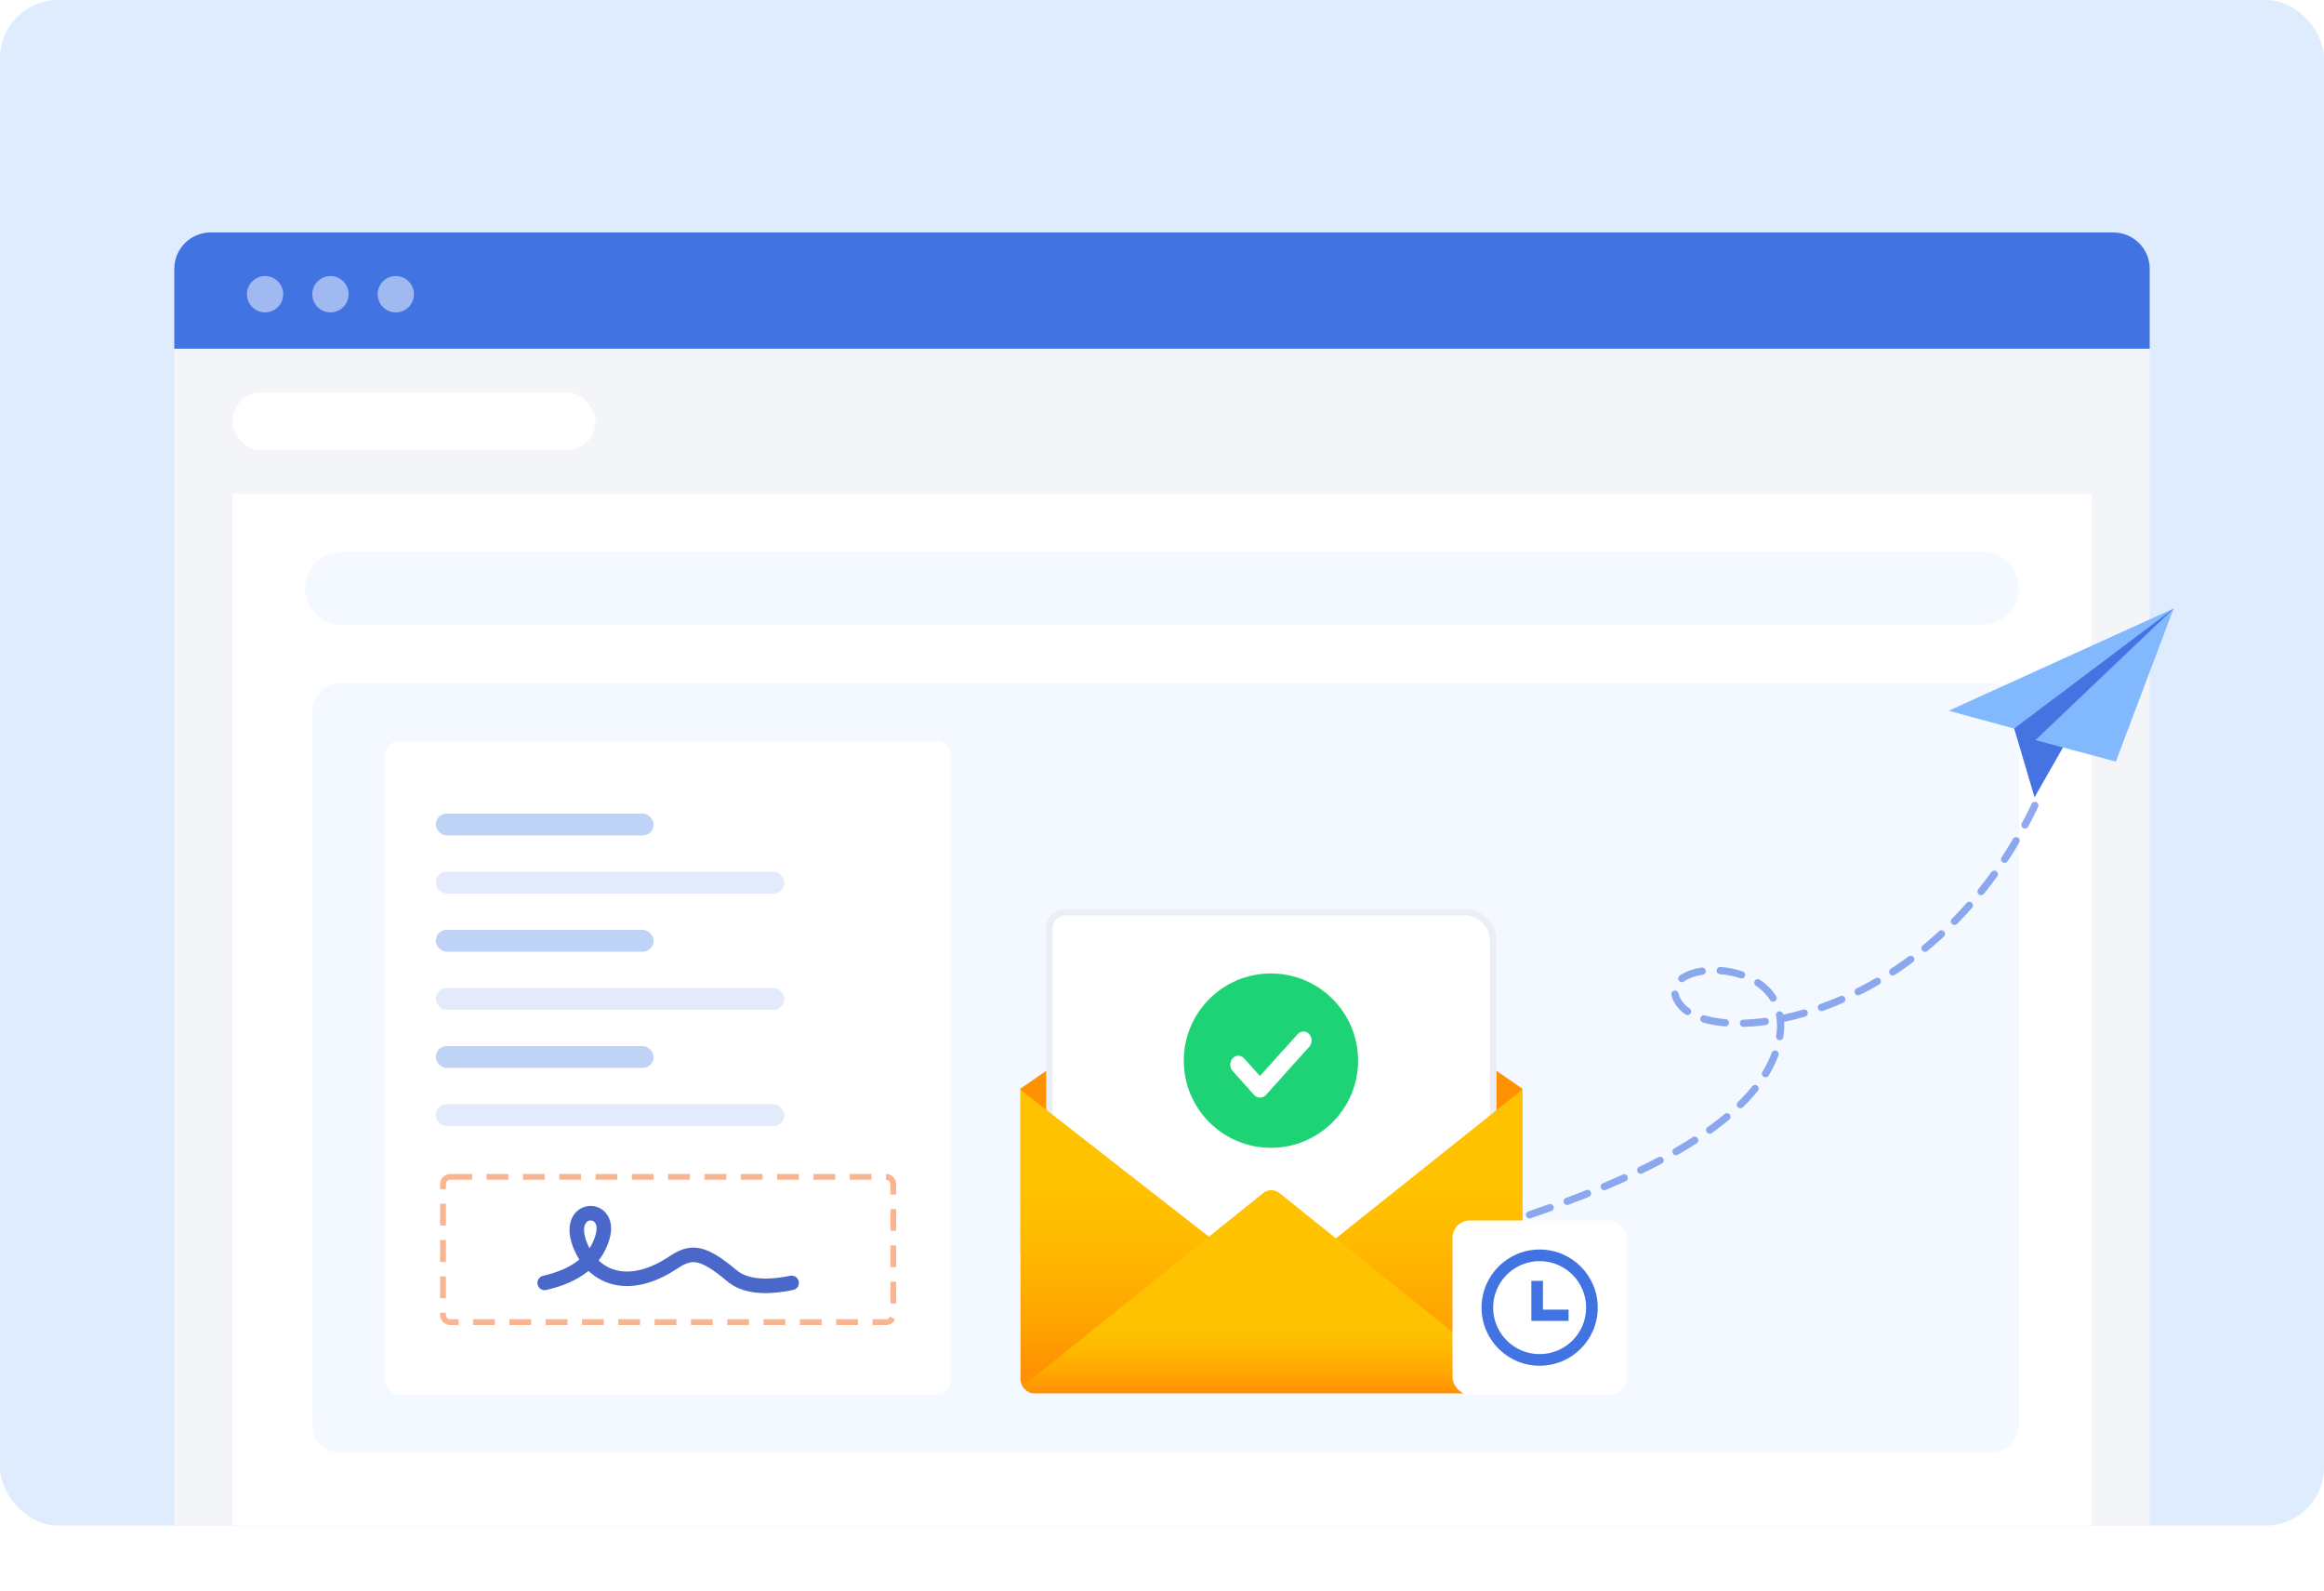 <svg height="219" viewBox="0 0 320 219" width="320" xmlns="http://www.w3.org/2000/svg" xmlns:xlink="http://www.w3.org/1999/xlink"><filter id="a" height="157.5%" width="149.5%" x="-24.7%" y="-28.8%"><feOffset dx="0" dy="0" in="SourceAlpha" result="shadowOffsetOuter1"/><feGaussianBlur in="shadowOffsetOuter1" result="shadowBlurOuter1" stdDeviation="6"/><feColorMatrix in="shadowBlurOuter1" result="shadowMatrixOuter1" type="matrix" values="0 0 0 0 0   0 0 0 0 0.047   0 0 0 0 0.148  0 0 0 0.082 0"/><feMerge><feMergeNode in="shadowMatrixOuter1"/><feMergeNode in="SourceGraphic"/></feMerge></filter><linearGradient id="b"><stop offset="0" stop-color="#ffc200"/><stop offset=".268" stop-color="#fb0"/><stop offset=".659" stop-color="#ffa801"/><stop offset="1" stop-color="#ff9102"/></linearGradient><linearGradient id="c" x1="50.002%" x2="50.002%" xlink:href="#b" y1="31.801%" y2="93.176%"/><linearGradient id="d" x1="50.002%" x2="50.002%" xlink:href="#b" y1="67.969%" y2="99.911%"/><filter id="e" height="233.3%" width="233.3%" x="-66.7%" y="-66.7%"><feOffset dx="0" dy="0" in="SourceAlpha" result="shadowOffsetOuter1"/><feGaussianBlur in="shadowOffsetOuter1" result="shadowBlurOuter1" stdDeviation="4"/><feColorMatrix in="shadowBlurOuter1" result="shadowMatrixOuter1" type="matrix" values="0 0 0 0 0   0 0 0 0 0.047   0 0 0 0 0.148  0 0 0 0.082 0"/><feMerge><feMergeNode in="shadowMatrixOuter1"/><feMergeNode in="SourceGraphic"/></feMerge></filter><filter id="f" height="181.1%" width="193.6%" x="-46.8%" y="-40.6%"><feOffset dx="0" dy="0" in="SourceAlpha" result="shadowOffsetOuter1"/><feGaussianBlur in="shadowOffsetOuter1" result="shadowBlurOuter1" stdDeviation="9.5"/><feColorMatrix in="shadowBlurOuter1" result="shadowMatrixOuter1" type="matrix" values="0 0 0 0 0   0 0 0 0 0.047   0 0 0 0 0.148  0 0 0 0.082 0"/><feMerge><feMergeNode in="shadowMatrixOuter1"/><feMergeNode in="SourceGraphic"/></feMerge></filter><g fill="none" fill-rule="evenodd"><rect fill="#c9dffc" height="210" opacity=".6" rx="8" width="320"/><path d="m29 32h262c2.761 0 5 2.239 5 5v11h-272v-11c0-2.761 2.239-5 5-5z" fill="#4173e3" fill-rule="nonzero"/><path d="m24 48h272v162h-272z" fill="#f3f5f8" fill-rule="nonzero"/><path d="m32 68h256v142h-256z" fill="#fff" fill-rule="nonzero"/><path d="m47 94h227c2.209 0 4 1.791 4 4v98c0 2.209-1.791 4-4 4h-227c-2.209 0-4-1.791-4-4v-98c0-2.209 1.791-4 4-4z" fill="#f4f8ff"/><g transform="matrix(.914 -.407 .407 .914 268.216 97.606)"><path d="m7.241 6.158-1.29 9.784 6.907-5.075 21.142-10.866-16.353 1.506s-8.331 2.036-8.782 2.446c-.451.411-1.624 2.205-1.624 2.205" fill="#4573e2"/><g fill="#81b8fe"><path d="m0 .25 34-.25-26.759 6.157z"/><path d="m18.171 16-8.909-7.199 24.738-8.801z"/></g></g><path d="m210.61 167.223c20.703-7.023 32.119-14.874 34.247-23.553 3.192-13.019-18.443-11.872-13.543-5.417 4.899 6.455 35.297 2.35 49.292-28.276" opacity=".6" stroke="#4573e2" stroke-dasharray="3 2.5" stroke-linecap="round"/><g filter="url(#a)" transform="translate(129 118)"><path d="m0 0h93v80h-93z"/><g transform="translate(10.629 8)"><path d="m35.429 0-34.543 23.851v22.816h69.086v-22.816z" fill="#ff9102" fill-rule="nonzero"/><path d="m61.987-.444c1.105 0 2.105.448 2.828 1.172.724.724 1.172 1.724 1.172 2.828v47.111c0 .614-.249 1.169-.651 1.571-.402.402-.958.651-1.571.651h-56.673c-.614 0-1.169-.249-1.571-.651-.402-.402-.651-.958-.651-1.571v-48.889c0-.614.249-1.169.651-1.571.402-.402.958-.651 1.571-.651z" fill="#fff" stroke="#ebeef5" stroke-width=".889"/><g fill-rule="nonzero"><path d="m69.971 24v39.838c0 1.071-.868 1.939-1.939 1.939h-65.207c-1.071 0-1.939-.868-1.939-1.939v-39.838l34.923 27.241z" fill="url(#c)"/><path d="m68.887 64.196-32.345-25.969c-.65-.522-1.576-.522-2.226 0l-32.345 25.969c-.383.307-.444.867-.137 1.25.169.21.424.332.693.332h65.803c.491 0 .889-.398.889-.889 0-.269-.122-.524-.332-.693z" fill="url(#d)"/></g></g><g fill-rule="nonzero" transform="translate(34 16)"><circle cx="12" cy="12" fill="#1dd375" r="12"/><path d="m17.263 10.109-5.969 6.634c-.448.464-1.145.464-1.593 0l-2.984-3.329c-.426-.482-.423-1.254.008-1.73.431-.477 1.128-.481 1.563-.009l2.199 2.435 5.206-5.764c.437-.472 1.134-.472 1.571 0 .215.232.337.55.337.882 0 .332-.121.65-.337.882z" fill="#fff"/></g></g><path d="m47 76h226c2.761 0 5 2.239 5 5s-2.239 5-5 5h-226c-2.761 0-5-2.239-5-5s2.239-5 5-5z" fill="#f4f8ff"/><rect fill="#fff" height="8" rx="4" width="50" x="32" y="54"/><g fill-rule="nonzero"><circle cx="45.5" cy="40.5" fill="#fff" fill-opacity=".5" r="2.5"/><circle cx="36.5" cy="40.5" fill="#fff" fill-opacity=".5" r="2.5"/><circle cx="54.5" cy="40.5" fill="#fff" fill-opacity=".5" r="2.5"/><g filter="url(#e)" transform="translate(200 168)"><rect fill="#fff" height="24" rx="2.4" width="24"/><path d="m12 4c4.418 0 8 3.582 8 8s-3.582 8-8 8-8-3.582-8-8 3.582-8 8-8zm0 1.6c-2.286 0-4.399 1.22-5.543 3.2-1.143 1.98-1.143 4.42 0 6.4s3.256 3.2 5.543 3.2c3.535 0 6.4-2.865 6.4-6.4 0-3.535-2.865-6.4-6.4-6.4zm.457 2.715v3.964h3.526v1.551h-5.126v-5.515z" fill="#4173e3"/></g></g><g filter="url(#f)" transform="translate(53 102)"><rect fill="#fff" fill-rule="nonzero" height="90" rx="2" width="78"/><path d="m22 74.595c4.387-1.001 7.044-3.114 7.971-6.337 1.391-4.835-6.018-4.397-2.679 2.046 1.735 3.348 6.118 5.659 12.44 1.468 2.415-1.601 3.955-1.601 8.042 1.835 1.7 1.429 4.442 1.759 8.226.988" stroke="#4968ca" stroke-linecap="round" stroke-width="2"/><path d="m9 60h60c.552 0 1 .448 1 1v18c0 .552-.448 1-1 1h-60c-.552 0-1-.448-1-1v-18c0-.552.448-1 1-1z" stroke="#f9b591" stroke-dasharray="3 2" stroke-width=".8"/><g fill-rule="nonzero"><rect fill="#bed3f5" height="3" rx="1.5" width="30" x="7" y="10"/><rect fill="#bed3f5" height="3" rx="1.5" width="30" x="7" y="26"/><rect fill="#e2eafc" height="3" rx="1.5" width="48" x="7" y="18"/><rect fill="#e2eafc" height="3" rx="1.5" width="48" x="7" y="34"/><rect fill="#bed3f5" height="3" rx="1.5" width="30" x="7" y="42"/><rect fill="#e2eafc" height="3" rx="1.5" width="48" x="7" y="50"/></g></g></g></svg>